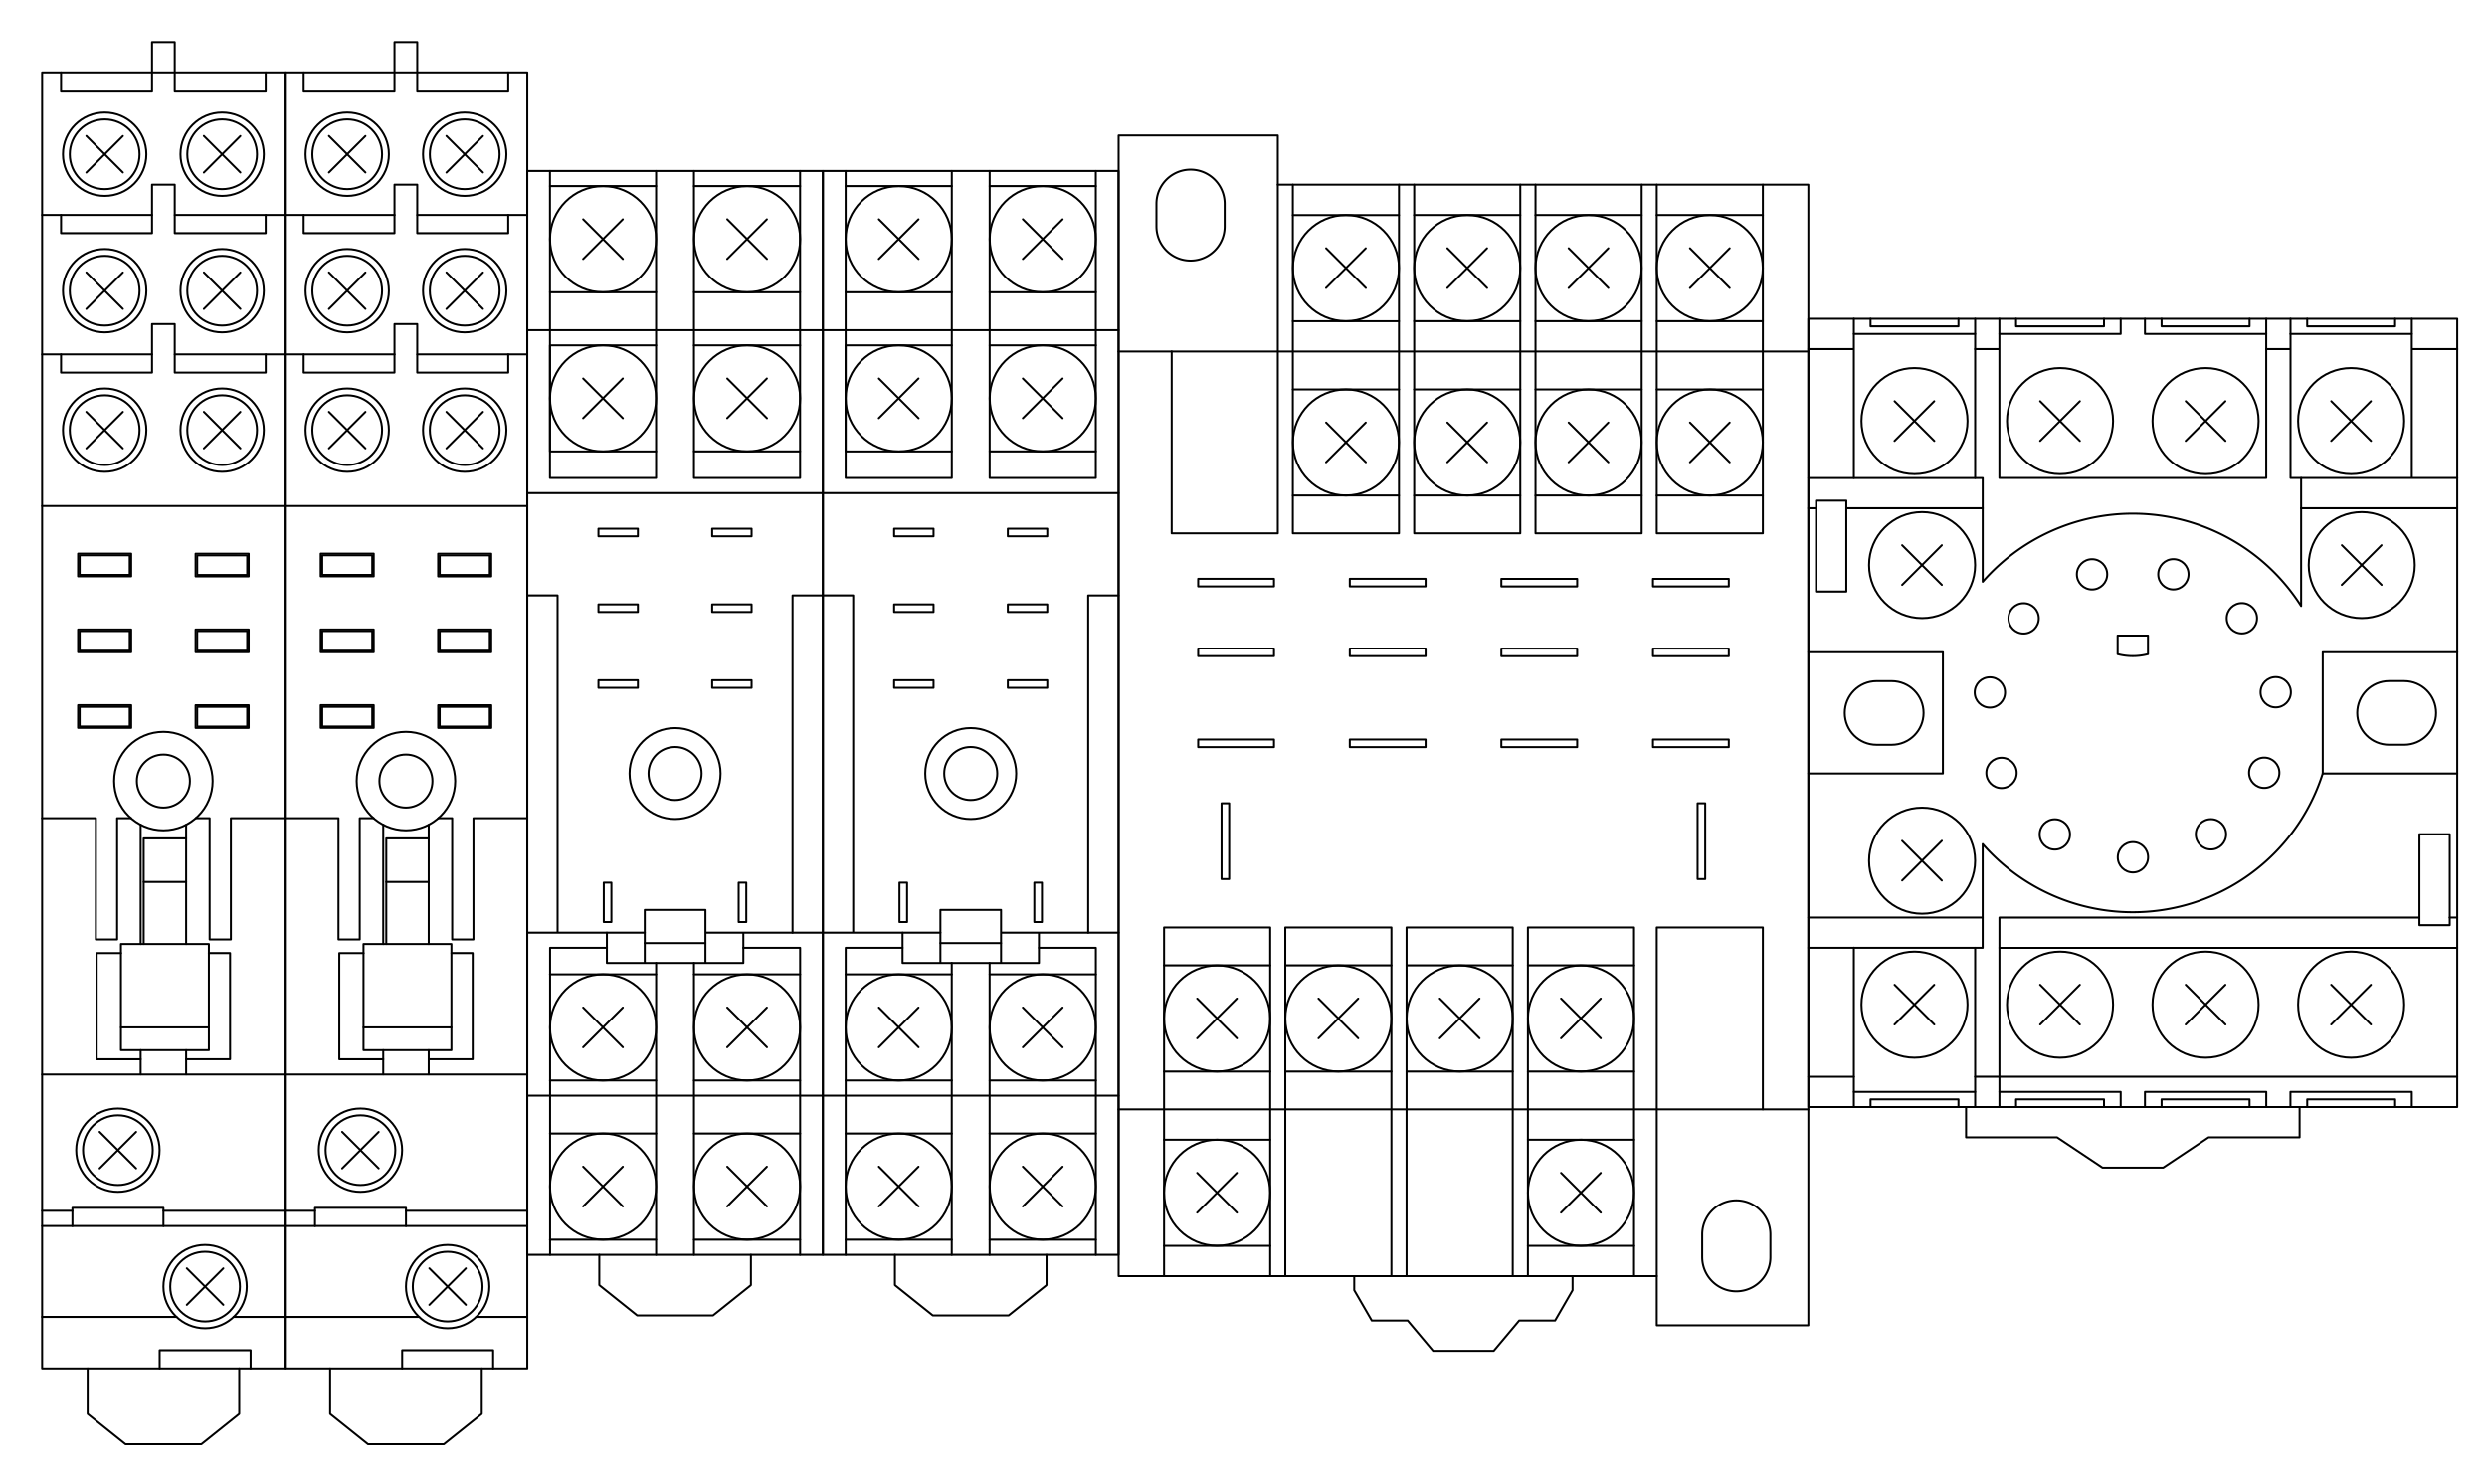 <svg xmlns="http://www.w3.org/2000/svg" width="620" height="370" stroke="#000" stroke-linecap="round" stroke-linejoin="round" fill="#fff" fill-rule="evenodd"><g fill="none" stroke-width=".5"><path d="M392.04 318.2v3.5l-4.36 7.56h-8.95l-6.34 7.56h-15.12l-6.34-7.56h-8.95l-4.37-7.56v-3.5m86.74-4.73a8.5 8.5 0 1 0 17.01 0v-5.67a8.5 8.5 0 1 0-17.01 0zm-136.05-257a8.5 8.5 0 1 0 17.01 0V50.8a8.5 8.5 0 1 0-17.01 0zm28.35 227.7H290.2m0 26.46h26.46m90.7-26.46H380.9m0 26.46h26.46m-58.6-257H322.3m0 26.46h26.46M379 53.62h-26.46m.01 26.46H379m3.8 0h26.46m-.01-26.46H382.8m56.68 0h-26.46m0 26.46h26.46"/><circle cx="13.22" cy="13.22" transform="matrix(-1 0 0 -1 316.64 310.62)" r="13.22"/><circle cx="13.22" cy="13.22" transform="matrix(-1 0 0 -1 407.35 310.62)" r="13.22"/><circle cx="13.22" cy="13.22" transform="matrix(-1 0 0 -1 348.76 80.07)" r="13.22"/><circle cx="13.22" cy="13.22" transform="matrix(-1 0 0 -1 379 80.07)" r="13.22"/><circle cx="13.22" cy="13.22" transform="matrix(-1 0 0 -1 409.24 80.07)" r="13.22"/><circle cx="13.22" cy="13.22" transform="matrix(-1 0 0 -1 439.47 80.07)" r="13.22"/><path d="M316.65 240.7H290.2m0 26.47h26.46m30.22-26.47h-26.46m0 26.47h26.46m30.24-26.47h-26.46m0 26.47h26.46m30.24-26.47H380.9m0 26.47h26.46M322.3 123.54h26.46m.01-26.44H322.3m86.95 0H382.8m0 26.44h26.46M379 97.1h-26.46m.01 26.44H379m34.02 0h26.46m0-26.44h-26.46"/><circle cx="13.22" cy="13.22" transform="matrix(-1 0 0 -1 316.64 267.16)" r="13.22"/><circle cx="13.22" cy="13.22" transform="matrix(-1 0 0 -1 346.87 267.16)" r="13.22"/><circle cx="13.22" cy="13.22" transform="matrix(-1 0 0 -1 377.11 267.16)" r="13.22"/><circle cx="13.22" cy="13.22" transform="matrix(-1 0 0 -1 407.35 267.16)" r="13.22"/><circle cx="13.22" cy="13.22" transform="matrix(-1 0 0 -1 348.76 123.54)" r="13.22"/><circle cx="13.22" cy="13.22" transform="matrix(-1 0 0 -1 409.24 123.54)" r="13.22"/><circle cx="13.22" cy="13.22" transform="matrix(-1 0 0 -1 379 123.54)" r="13.22"/><circle cx="13.22" cy="13.22" transform="matrix(-1 0 0 -1 439.47 123.54)" r="13.22"/><path d="M430.98 184.38h-18.9v1.9h18.9zm-37.8 0h-18.9v1.9h18.9zm-37.78 0h-18.9v1.9h18.9zm-37.8 0h-18.9v1.9h18.9zm107.5 34.8v-18.9h-1.9v18.9zm-118.67-18.9h-1.9v18.9h1.9zm124.55-38.57h-18.9v1.9h18.9zm0-17.38h-18.9v1.9h18.9zm-37.8 17.38h-18.9v1.9h18.9zm0-17.38h-18.9v1.9h18.9zM355.4 161.7h-18.9v1.9h18.9zm0-17.38h-18.9v1.9h18.9zm-37.8 17.38h-18.9v1.9h18.9zm0-17.38h-18.9v1.9h18.9zM439.48 276.6v-45.35h-26.46v99.2h37.8V46.05H318.54"/><path d="M450.8 276.6H278.84M413.02 46.05v86.93h26.46V46.05"/><path d="M382.8 46.05v86.93h26.46V46.05m-56.7 0v86.93H379V46.05m-56.7 0v86.93h26.46V46.05"/><path d="M292.1 87.63v45.35h26.45v-99.2h-39.68v284.4h134.17"/><path d="M278.84 87.64H450.8M316.65 318.18v-86.93H290.2v86.93m56.68 0v-86.93h-26.46v86.93m56.7 0v-86.93h-26.46v86.93m56.7 0v-86.93H380.9v86.93M330.58 71.8l9.9-9.9"/><path d="M340.5 71.8l-9.9-9.9m40.13 9.9l-9.9-9.9"/><path d="M360.82 71.8l9.9-9.9m30.24 9.9l-9.9-9.9"/><path d="M391.05 71.8l9.9-9.9m30.25 9.9l-9.9-9.9"/><path d="M421.3 71.8l9.9-9.9m0 53.36l-9.9-9.9"/><path d="M421.3 115.26l9.9-9.9m-30.24 9.9l-9.9-9.9"/><path d="M391.05 115.26l9.9-9.9m-30.22 9.9l-9.9-9.9"/><path d="M360.82 115.26l9.9-9.9m-30.22 9.9l-9.9-9.9"/><path d="M330.58 115.26l9.9-9.9m-32.12 153.52l-9.9-9.9"/><path d="M298.45 258.88l9.9-9.9m30.25 9.9l-9.9-9.9"/><path d="M328.7 258.88l9.9-9.9m30.24 9.9l-9.9-9.9"/><path d="M358.93 258.88l9.9-9.9m30.24 9.9l-9.9-9.9"/><path d="M389.16 258.88l9.9-9.9m.01 53.37l-9.9-9.9"/><path d="M389.16 302.35l9.9-9.9m-90.7 9.9l-9.9-9.9"/><path d="M298.45 302.35l9.9-9.9"/></g><g fill="none" stroke-width=".5"><path d="M199.47 46.4H173m0 26.47h26.46m-62.36 0h26.46m.01-26.47H137.1M173 309.1h26.46m.01-26.47H173m-9.43 0H137.1m0 26.47h26.46"/><circle cx="6.61" cy="6.61" transform="matrix(-1 0 0 -1 174.9 199.47)" r="6.61"/><circle cx="13.23" cy="13.23" transform="matrix(-1 0 0 -1 199.48 72.87)" r="13.23"/><circle cx="13.23" cy="13.23" transform="matrix(-1 0 0 -1 163.57 72.87)" r="13.23"/><circle cx="13.23" cy="13.23" transform="matrix(-1 0 0 -1 163.57 309.09)" r="13.23"/><circle cx="13.23" cy="13.23" transform="matrix(-1 0 0 -1 199.48 309.09)" r="13.23"/><path d="M131.44 312.87h73.7V42.63h-73.7z"/><path d="M173 112.55h26.46m.01-26.45H173m-9.43 0H137.1v26.46h26.46M137.1 269.4h26.46m.01-26.46H137.1M173 269.4h26.46m.01-26.46H173"/><circle cx="13.23" cy="13.23" transform="matrix(-1 0 0 -1 199.48 112.56)" r="13.23"/><circle cx="13.23" cy="13.23" transform="matrix(-1 0 0 -1 163.57 112.56)" r="13.23"/><circle cx="11.34" cy="11.34" transform="matrix(-1 0 0 -1 179.63 204.21)" r="11.34"/><path d="M177.54 131.82v1.9h9.83v-1.9zm0 18.88v1.9h9.83v-1.9zm0 18.9v1.9h9.83v-1.9zm-18.52-37.78h-9.83v1.9h9.83zm27.02 88.25h-1.9v9.83h1.9zm-35.52 0v9.83h1.9v-9.83zm8.5-50.47h-9.83v1.9h9.83zm0-18.9h-9.83v1.9h9.83zM139 232.56v-84.1h-7.56m73.7.01h-7.56v84.1M173 240.1v72.76m-9.43.01V240.1m35.9 72.77v-76.54H185.3m-24.56-3.78h-29.3"/><path d="M205.14 273.18h-73.7"/><path d="M151.3 236.33h-14.17v76.54m-.03-270.24v76.54h26.46V42.63"/><path d="M205.14 82.32h-73.7m73.7 40.63h-73.7"/><path d="M173 42.63v76.54h26.46V42.63m5.7 189.92h-29.3m-24.57 0v7.56h34.02v-7.56m-9.45 7.55v-13.23h-15.12v13.23"/><path d="M175.85 235.15h-15.12m26.47 77.72v7.56l-9.45 7.56h-18.9l-9.45-7.56v-7.56"/><circle cx="13.23" cy="13.23" transform="matrix(-1 0 0 -1 163.57 269.4)" r="13.23"/><circle cx="13.23" cy="13.23" transform="matrix(-1 0 0 -1 199.47 269.4)" r="13.23"/><path d="M145.37 64.58l9.9-9.9"/><path d="M155.28 64.58l-9.9-9.9m9.9 49.6l-9.9-9.9"/><path d="M145.37 104.27l9.9-9.9m35.93-29.8l-9.9-9.9"/><path d="M181.28 64.58l9.9-9.9m.02 49.6l-9.9-9.9"/><path d="M181.28 104.27l9.9-9.9m.02 166.75l-9.9-9.9"/><path d="M181.28 261.12l9.9-9.9m-35.9 9.9l-9.9-9.9"/><path d="M145.37 261.12l9.9-9.9m.01 49.58l-9.9-9.9"/><path d="M145.37 300.8l9.9-9.9m35.93 9.9l-9.9-9.9"/><path d="M181.28 300.8l9.9-9.9"/></g><g stroke-width=".5" fill="none"><circle cx="6.61" cy="6.61" transform="matrix(-1 0 0 -1 47.34 201.36)" r="6.61"/><circle cx="10.39" cy="10.39" transform="matrix(-1 0 0 -1 36.48 82.87)" r="10.39"/><circle cx="10.39" cy="10.39" transform="matrix(-1 0 0 -1 36.48 48.85)" r="10.39"/><circle cx="10.39" cy="10.39" transform="matrix(-1 0 0 -1 65.77 48.85)" r="10.39"/><circle cx="10.39" cy="10.39" transform="matrix(-1 0 0 -1 65.77 82.87)" r="10.39"/><circle cx="10.39" cy="10.39" transform="matrix(-1 0 0 -1 36.48 117.64)" r="10.39"/><circle cx="10.39" cy="10.39" transform="matrix(-1 0 0 -1 65.77 117.64)" r="10.39"/><circle cx="10.39" cy="10.39" transform="matrix(-1 0 0 -1 61.52 331.19)" r="10.39"/><path d="M55.67 325.34l-9.1-9.1"/><path d="M55.67 316.25l-9.1 9.1m-12.64-34.03l-9.1-9.1"/><path d="M33.93 282.23l-9.1 9.1m35.1-179.53l-9.1-9.1"/><path d="M59.92 102.7l-9.1 9.1m-20.2 0l-9.1-9.1"/><path d="M30.63 102.7l-9.1 9.1m9.1-34.78l-9.1-9.1"/><path d="M30.63 67.93l-9.1 9.1m38.4-.01l-9.1-9.1"/><path d="M59.92 67.93l-9.1 9.1M59.92 43l-9.1-9.1"/><path d="M59.92 33.92l-9.1 9.1M30.63 43l-9.1-9.1"/><path d="M30.63 33.92l-9.1 9.1m8.62 213.15h21.92"/><path d="M52.07 235.38v26.46H30.15v-26.46zM46.4 219.9H35.82"/><path d="M35.82 235.38v-26.34H46.4M59.64 341.2v11.34l-9.45 7.56H31.3l-9.45-7.56V341.2m44.4-252.84v4.54H43.56V80.8H37.9v12.1H15.22v-4.54m55.76 37.8H10.5"/><path d="M30.16 237.65H24.1v26.46h10.96m11.34-.01h10.96v-26.46h-5.3"/><circle cx="8.69" cy="8.69" transform="matrix(-1 0 0 -1 34.78 115.94)" r="8.69"/><circle cx="8.69" cy="8.69" transform="matrix(-1 0 0 -1 64.07 115.94)" r="8.69"/><path d="M37.9 88.36H10.5m60.47 0h-27.4"/><path d="M66.24 53.6v4.54H43.56v-12.1H37.9v12.1H15.22V53.6m55.76 214.3H10.5m60.48 34H40.74m-22.68 0H10.5"/><circle cx="10.39" cy="10.39" transform="matrix(-1 0 0 -1 39.78 297.17)" r="10.39"/><path d="M18.06 305.7v-4.54h22.68v4.54"/><path d="M70.98 305.68H10.5M48.8 204h3.46v30.24h5.3V204h13.42"/><path d="M46.4 261.83v6.05m0-62.22v29.73M10.5 204h13.4v30.24h5.3V204h3.46m2.4 57.83v6.05m0-62.22v29.73m-15.6-53.9H32.7v-5.67H19.47zm29.3-5.66v5.67H62v-5.67zm-29.3-32.12H32.7v-5.67H19.47z"/><path d="M48.76 143.72H62v-5.67H48.76zM62 162.62v-5.67H48.76v5.67zm-29.3-5.67H19.47v5.67H32.7zm28.93 19.3H49.16v4.9h12.47z"/><path d="M49.16 143.36h12.47v-4.9H49.16zm12.47 13.98H49.16v4.9h12.47zm-41.77 0v4.9h12.47v-4.9zm0-18.9v4.9h12.47v-4.9zm0 37.8v4.9h12.47v-4.9z"/><circle cx="8.69" cy="8.69" transform="matrix(-1 0 0 -1 64.07 81.17)" r="8.69"/><circle cx="8.69" cy="8.69" transform="matrix(-1 0 0 -1 34.78 81.17)" r="8.69"/><circle cx="8.69" cy="8.69" transform="matrix(-1 0 0 -1 38.08 295.47)" r="8.69"/><path d="M70.97 53.6h-27.4m-5.67 0H10.5m55.74-35.54v4.54H43.56V10.5H37.9v12.1H15.22v-4.54m55.74 310.3h-12.7m-14.26 0H10.5"/><path d="M10.5 341.2h60.47V18.05H10.5z"/><path d="M39.8 341.2v-4.54h22.68v4.54"/><circle cx="8.69" cy="8.69" transform="matrix(-1 0 0 -1 59.82 329.49)" r="8.69"/><circle cx="8.69" cy="8.69" transform="matrix(-1 0 0 -1 64.07 47.16)" r="8.69"/><circle cx="8.69" cy="8.69" transform="matrix(-1 0 0 -1 34.78 47.16)" r="8.69"/><circle cx="12.28" cy="12.28" transform="matrix(-1 0 0 -1 53.01 207.03)" r="12.28"/></g><g fill="none" stroke-width=".5"><path d="M502.6 79.47v1.9h21.92v-1.9m-58.2 0v1.9h21.92v-1.9m50.64 0v1.9h21.92v-1.9m14.37 0v1.9h21.92v-1.9M488.24 276v-1.9h-21.92v1.9m130.78 0v-1.9h-21.92v1.9m-50.66 0v-1.9H502.6v1.9m58.2 0v-1.9h-21.92v1.9"/><circle cx="13.22" cy="13.22" transform="matrix(-1 0 0 -1 490.5 118.21)" r="13.22"/><path d="M462.16 83.26h30.24"/><circle cx="13.22" cy="13.22" transform="matrix(-1 0 0 -1 599.35 118.21)" r="13.22"/><path d="M571 83.26h30.24"/><circle cx="13.22" cy="13.22" transform="matrix(-1 0 0 -1 490.5 263.72)" r="13.22"/><path d="M492.4 272.24h-30.24m66.52-192.76v3.78h-30.24m66.53 0h-30.24v-3.78"/><circle cx="13.22" cy="13.22" transform="matrix(-1 0 0 -1 563.06 118.21)" r="13.22"/><circle cx="13.22" cy="13.22" transform="matrix(-1 0 0 -1 526.78 118.21)" r="13.22"/><path d="M601.25 276.02v-3.78H571v3.78m-42.32 0v-3.78h-30.24m66.53 3.78v-3.78h-30.24v3.78m-42.35-7.56h120.2"/><circle cx="13.22" cy="13.22" transform="matrix(-1 0 0 -1 599.35 263.72)" r="13.22"/><circle cx="13.22" cy="13.22" transform="matrix(-1 0 0 -1 526.78 263.72)" r="13.22"/><circle cx="13.22" cy="13.22" transform="matrix(-1 0 0 -1 563.06 263.72)" r="13.22"/><path d="M595.58 169.82c-4.38 0-7.93 3.55-7.93 7.93 0 4.4 3.55 7.94 7.93 7.94h3.78c4.4 0 7.94-3.55 7.94-7.94 0-4.38-3.55-7.93-7.94-7.93zM471.6 185.7c4.4 0 7.94-3.55 7.94-7.94 0-4.38-3.55-7.93-7.94-7.93h-3.78c-4.38 0-7.93 3.55-7.93 7.93 0 4.4 3.55 7.94 7.93 7.94z"/><path d="M450.82 79.48h161.76v196.54H450.82z"/><path d="M462.16 119.16v-39.7m0 7.58h-11.34m150.43-7.57v39.7m11.35-32.13h-11.34m11.32 149.3H498.44M462.16 276v-39.7M571.02 79.47v39.7h41.57M571 87.04h-6.05"/><path d="M564.96 79.47v39.7h-66.52v-39.7m-.01 7.57h-6.05"/><path d="M492.4 79.47v39.7m-41.58 149.3h11.34m30.24-32.14V276m6.05.02v-47.24h104.7v1.9h7.56V208h-7.56v20.8"/><path d="M610.68 228.77h1.9"/><circle cx="3.78" cy="3.78" transform="matrix(-1 0 0 -1 516.04 211.83)" r="3.78"/><path d="M450.82 236.33h43.46v-25.87a49.7 49.7 0 0 0 47.52 15.95c17.56-3.64 31.8-16.46 37.24-33.54h33.54"/><circle cx="3.78" cy="3.78" transform="matrix(-1 0 0 -1 535.51 217.53)" r="3.78"/><circle cx="3.78" cy="3.78" transform="matrix(-1 0 0 -1 508.26 157.97)" r="3.78"/><circle cx="3.78" cy="3.78" transform="matrix(-1 0 0 -1 499.85 176.43)" r="3.78"/><circle cx="3.78" cy="3.78" transform="matrix(-1 0 0 -1 502.75 196.5)" r="3.78"/><circle cx="3.78" cy="3.78" transform="matrix(-1 0 0 -1 554.96 211.8)" r="3.78"/><circle cx="3.78" cy="3.78" transform="matrix(-1 0 0 -1 568.24 196.46)" r="3.78"/><circle cx="3.78" cy="3.78" transform="matrix(-1 0 0 -1 571.11 176.38)" r="3.78"/><circle cx="3.78" cy="3.78" transform="matrix(-1 0 0 -1 562.67 157.94)" r="3.78"/><circle cx="3.78" cy="3.78" transform="matrix(-1 0 0 -1 545.6 146.98)" r="3.78"/><circle cx="3.78" cy="3.78" transform="matrix(-1 0 0 -1 525.32 146.99)" r="3.78"/><path d="M535.48 158.47h-7.56v4.64a15.1 15.1 0 0 0 7.56 0zm-41.18-31.75h-34.02v-1.9h-7.55v22.68h7.55v-20.8m-7.58.02h-1.9m.02 35.9h33.54v30.24h-33.54m128.23 0v-30.24h33.54m-.02-35.9h-38.93"/><path d="M573.66 119.18v31.93c-8.4-13.22-22.54-21.7-38.17-22.9a49.7 49.7 0 0 0-41.2 16.85v-25.87h-43.46"/><circle cx="13.22" cy="13.22" transform="matrix(-1 0 0 -1 492.39 154.12)" r="13.22"/><circle cx="13.22" cy="13.22" transform="matrix(-1 0 0 -1 601.99 154.12)" r="13.22"/><circle cx="13.22" cy="13.22" transform="matrix(-1 0 0 -1 492.39 227.82)" r="13.22"/><path d="M450.82 228.77h43.46m79 47.25v7.56H550.6l-11.34 7.56h-15.1l-11.34-7.56h-22.68v-7.56m-7.92-166.08l-9.9-9.9"/><path d="M472.3 109.94l9.9-9.9m36.3 9.9l-9.9-9.9"/><path d="M508.6 109.94l9.9-9.9m36.3 9.9l-9.9-9.9"/><path d="M544.88 109.94l9.9-9.9m36.3 9.9l-9.9-9.9"/><path d="M581.16 109.94l9.9-9.9m-106.96 45.8l-9.9-9.9"/><path d="M474.2 145.84l9.9-9.9m109.62 9.9l-9.9-9.9"/><path d="M583.8 145.84l9.9-9.9m-2.63 119.5l-9.9-9.9"/><path d="M581.16 255.45l9.9-9.9m-36.26 9.9l-9.9-9.9"/><path d="M544.88 255.45l9.9-9.9m-36.28 9.9l-9.9-9.9"/><path d="M508.6 255.45l9.9-9.9m-36.28 9.9l-9.9-9.9"/><path d="M472.3 255.45l9.9-9.9m1.9-26l-9.9-9.9"/><path d="M474.2 219.54l9.9-9.9"/></g><g stroke-width=".5" fill="none"><circle cx="6.61" cy="6.61" transform="matrix(-1 0 0 -1 107.81 201.36)" r="6.61"/><circle cx="10.39" cy="10.39" transform="matrix(-1 0 0 -1 96.95 82.87)" r="10.39"/><circle cx="10.39" cy="10.39" transform="matrix(-1 0 0 -1 96.95 48.85)" r="10.39"/><circle cx="10.39" cy="10.39" transform="matrix(-1 0 0 -1 126.24 48.85)" r="10.39"/><circle cx="10.39" cy="10.39" transform="matrix(-1 0 0 -1 126.24 82.87)" r="10.39"/><circle cx="10.39" cy="10.39" transform="matrix(-1 0 0 -1 96.95 117.64)" r="10.39"/><circle cx="10.39" cy="10.39" transform="matrix(-1 0 0 -1 126.24 117.64)" r="10.39"/><circle cx="10.39" cy="10.39" transform="matrix(-1 0 0 -1 121.99 331.19)" r="10.39"/><path d="M116.14 325.34l-9.1-9.1"/><path d="M116.14 316.25l-9.1 9.1M94.4 291.32l-9.1-9.1"/><path d="M94.4 282.23l-9.1 9.1m35.1-179.53l-9.1-9.1"/><path d="M120.4 102.7l-9.1 9.1m-20.2 0l-9.1-9.1"/><path d="M91.1 102.7l-9.1 9.1m9.1-34.78l-9.1-9.1"/><path d="M91.1 67.93l-9.1 9.1m38.4-.01l-9.1-9.1"/><path d="M120.4 67.93l-9.1 9.1M120.4 43l-9.1-9.1"/><path d="M120.4 33.92l-9.1 9.1M91.1 43L82 33.9"/><path d="M91.1 33.92L82 43m8.62 213.17h21.92"/><path d="M112.54 235.38v26.46H90.62v-26.46zm-5.67-15.48H96.3"/><path d="M96.3 235.38v-26.34h10.58M120.1 341.2v11.34l-9.45 7.56h-18.9l-9.45-7.56V341.2m44.4-252.84v4.54h-22.68V80.8h-5.67v12.1H75.7v-4.54m55.75 37.8H70.98"/><path d="M90.63 237.65h-6.05v26.46h10.96m11.34-.01h10.96v-26.46h-5.3"/><circle cx="8.69" cy="8.69" transform="matrix(-1 0 0 -1 95.25 115.94)" r="8.69"/><circle cx="8.69" cy="8.69" transform="matrix(-1 0 0 -1 124.54 115.94)" r="8.69"/><path d="M98.37 88.36h-27.4m60.47 0h-27.4M126.7 53.6v4.54h-22.68v-12.1h-5.67v12.1H75.7V53.6m55.75 214.3H70.98m60.47 34H101.2m-22.67 0h-7.56"/><circle cx="10.39" cy="10.39" transform="matrix(-1 0 0 -1 100.25 297.17)" r="10.39"/><path d="M78.53 305.7v-4.54h22.68v4.54"/><path d="M131.45 305.68H70.98M109.27 204h3.46v30.24h5.3V204h13.42"/><path d="M106.88 261.83v6.05m0-62.22v29.73M70.96 204h13.42v30.24h5.3V204h3.46m2.4 57.83v6.05m0-62.22v29.73m-15.6-53.9h13.23v-5.67H79.94zm29.3-5.66v5.67h13.23v-5.67zm-29.3-32.12h13.23v-5.67H79.94z"/><path d="M109.23 143.72h13.23v-5.67h-13.23zm13.23 18.9v-5.67h-13.23v5.67zm-29.3-5.67H79.94v5.67h13.23zm28.93 19.3h-12.47v4.9h12.47z"/><path d="M109.63 143.36h12.47v-4.9h-12.47zm12.47 13.98h-12.47v4.9h12.47zm-41.77 0v4.9H92.8v-4.9zm0-18.9v4.9H92.8v-4.9zm0 37.8v4.9H92.8v-4.9z"/><circle cx="8.69" cy="8.69" transform="matrix(-1 0 0 -1 124.54 81.17)" r="8.69"/><circle cx="8.69" cy="8.69" transform="matrix(-1 0 0 -1 95.25 81.17)" r="8.69"/><circle cx="8.69" cy="8.69" transform="matrix(-1 0 0 -1 98.55 295.47)" r="8.69"/><path d="M131.44 53.6h-27.4m-5.67 0h-27.4m55.73-35.54v4.54h-22.68V10.5h-5.67v12.1H75.7v-4.54m55.73 310.3h-12.7m-14.26 0h-33.5"/><path d="M70.98 341.2h60.47V18.05H70.98z"/><path d="M100.26 341.2v-4.54h22.68v4.54"/><circle cx="8.69" cy="8.69" transform="matrix(-1 0 0 -1 120.29 329.49)" r="8.69"/><circle cx="8.69" cy="8.69" transform="matrix(-1 0 0 -1 124.54 47.16)" r="8.69"/><circle cx="8.69" cy="8.69" transform="matrix(-1 0 0 -1 95.25 47.16)" r="8.69"/><circle cx="12.28" cy="12.28" transform="matrix(-1 0 0 -1 113.48 207.03)" r="12.28"/></g><g fill="none" stroke-width=".5"><path d="M273.18 46.4h-26.46m0 26.47h26.46m-62.36 0h26.46m0-26.47h-26.46m35.9 262.7h26.46m0-26.47h-26.46m-9.44 0h-26.46m0 26.47h26.46"/><circle cx="6.61" cy="6.61" transform="matrix(-1 0 0 -1 248.61 199.47)" r="6.61"/><circle cx="13.23" cy="13.23" transform="matrix(-1 0 0 -1 273.19 72.87)" r="13.23"/><circle cx="13.23" cy="13.23" transform="matrix(-1 0 0 -1 237.28 72.87)" r="13.23"/><circle cx="13.23" cy="13.23" transform="matrix(-1 0 0 -1 237.28 309.09)" r="13.23"/><circle cx="13.23" cy="13.23" transform="matrix(-1 0 0 -1 273.19 309.09)" r="13.23"/><path d="M205.15 312.87h73.7V42.63h-73.7z"/><path d="M246.72 112.55h26.46m0-26.45h-26.46m-9.44 0h-26.46v26.46h26.46M210.82 269.4h26.46m0-26.46h-26.46m35.9 26.46h26.46"/><path d="M273.18 242.94h-26.46"/><circle cx="13.23" cy="13.23" transform="matrix(-1 0 0 -1 273.19 112.56)" r="13.23"/><circle cx="13.23" cy="13.23" transform="matrix(-1 0 0 -1 237.28 112.56)" r="13.23"/><circle cx="11.34" cy="11.34" transform="matrix(-1 0 0 -1 253.34 204.21)" r="11.34"/><path d="M251.25 131.82v1.9h9.83v-1.9zm0 18.88v1.9h9.83v-1.9zm0 18.9v1.9h9.83v-1.9zm-18.52-37.78h-9.83v1.9h9.83zm27.02 88.25h-1.9v9.83h1.9zm-35.52 0v9.83h1.9v-9.83zm8.5-50.47h-9.83v1.9h9.83zm0-18.9h-9.83v1.9h9.83zm-20.03 81.86v-84.1h-7.56m73.7.01h-7.56v84.1m-24.57 7.53v72.76m-9.44.01V240.1m35.92 72.77v-76.54h-14.17m-24.58-3.78h-29.3"/><path d="M278.85 273.18h-73.7"/><path d="M225 236.33h-14.17v76.54m-.01-270.24v76.54h26.46V42.63"/><path d="M278.85 82.32h-73.7m73.7 40.63h-73.7"/><path d="M246.72 42.63v76.54h26.46V42.63m5.68 189.92h-29.3m-24.56 0v7.56h34v-7.56m-9.44 7.55v-13.23h-15.12v13.23"/><path d="M249.56 235.15h-15.12m26.46 77.72v7.56l-9.45 7.56h-18.9l-9.45-7.56v-7.56"/><circle cx="13.23" cy="13.23" transform="matrix(-1 0 0 -1 237.28 269.4)" r="13.23"/><circle cx="13.23" cy="13.23" transform="matrix(-1 0 0 -1 273.18 269.4)" r="13.23"/><path d="M219.08 64.58l9.9-9.9"/><path d="M229 64.58l-9.9-9.9m9.9 49.6l-9.9-9.9"/><path d="M219.08 104.27l9.9-9.9m35.92-29.8l-9.9-9.9"/><path d="M255 64.58l9.9-9.9m0 49.6l-9.9-9.9"/><path d="M255 104.27l9.9-9.9m0 166.75l-9.9-9.9"/><path d="M255 261.12l9.9-9.9m-35.9 9.9l-9.9-9.9"/><path d="M219.08 261.12l9.9-9.9m.02 49.58l-9.9-9.9"/><path d="M219.08 300.8l9.9-9.9m35.92 9.9l-9.9-9.9"/><path d="M255 300.8l9.9-9.9"/></g></svg>